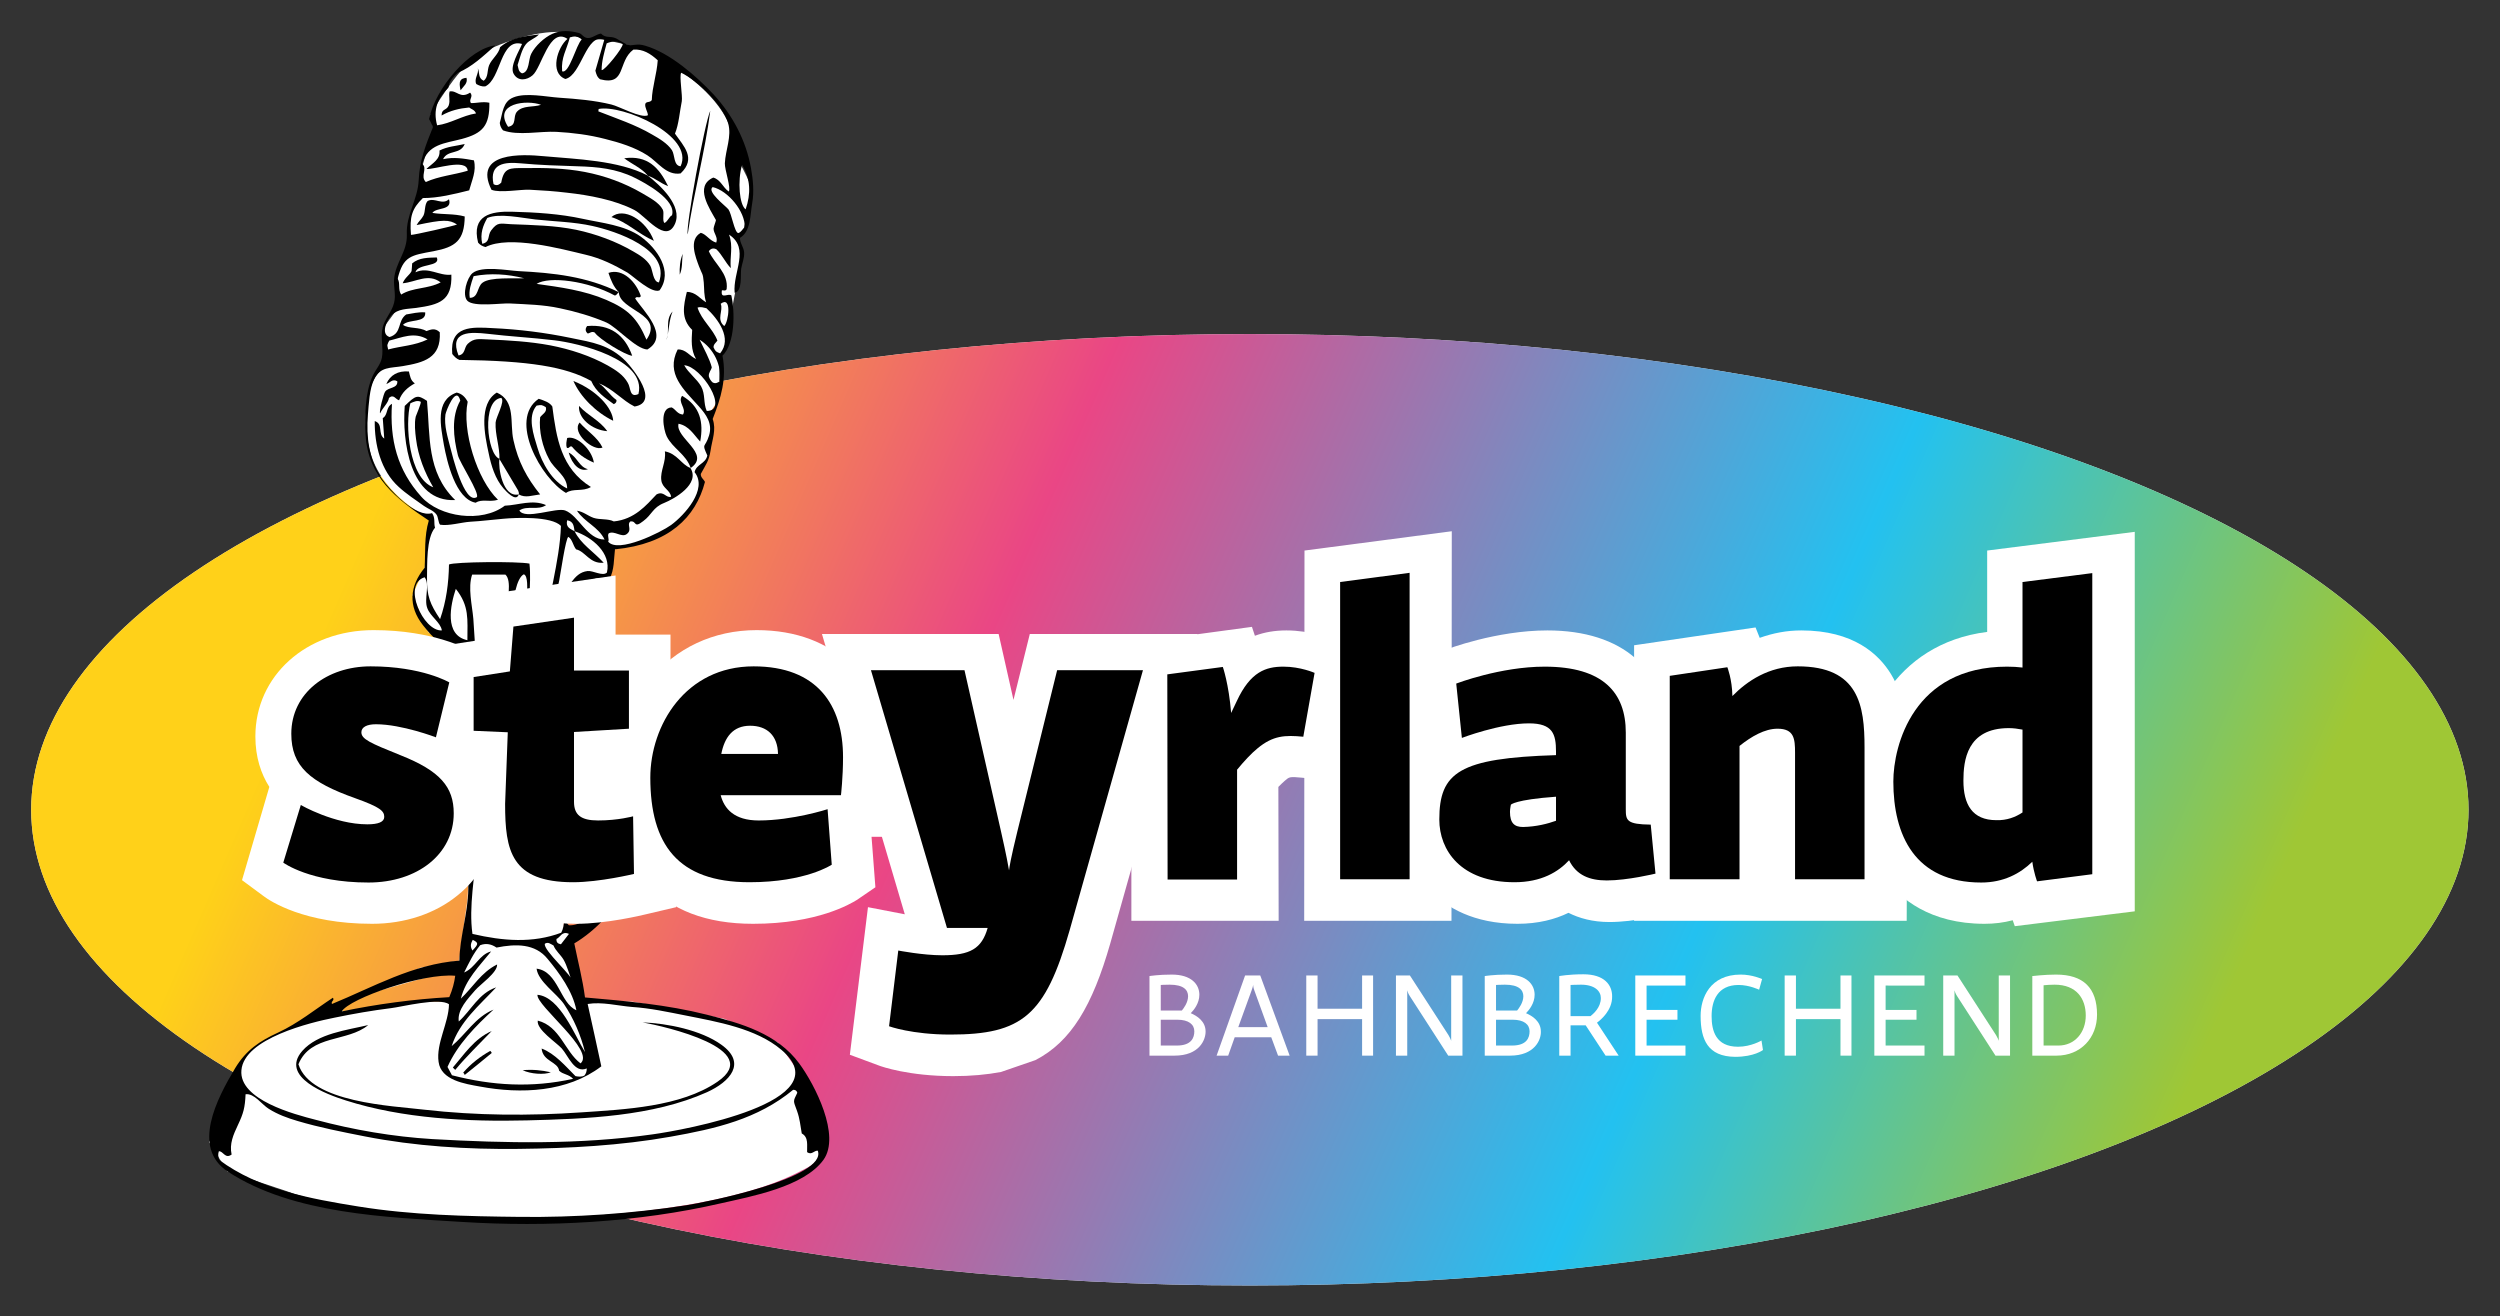 <?xml version="1.0" encoding="UTF-8"?>
<svg xmlns="http://www.w3.org/2000/svg" xmlns:xlink="http://www.w3.org/1999/xlink" version="1.1" id="Ebene_1" x="0px" y="0px" viewBox="0 0 841.9 443.3" style="enable-background:new 0 0 841.9 443.3;" xml:space="preserve">
<rect x="0" y="0" width="841.9" height="443.3" fill="#333333" stroke="none"/>
<style type="text/css">
	.st0{fill:#FFFFFF;}
	.st1{opacity:0.9;fill:url(#SVGID_1_);}
</style>
<g>
	<ellipse class="st0" cx="420.9" cy="272.7" rx="410.4" ry="160.2"></ellipse>
	<linearGradient id="SVGID_1_" gradientUnits="userSpaceOnUse" x1="133.363" y1="147.44" x2="720.844" y2="403.389">
		<stop offset="6.086189e-03" style="stop-color:#FFCC00"></stop>
		<stop offset="0.327" style="stop-color:#E83278"></stop>
		<stop offset="0.73" style="stop-color:#0BBBEF"></stop>
		<stop offset="1" style="stop-color:#95C11F"></stop>
	</linearGradient>
	<ellipse class="st1" cx="420.9" cy="272.7" rx="410.4" ry="160.2"></ellipse>
	<g>
		<g>
			<polygon class="st0" points="204.3,308.4 197.8,312.4 197.8,312.4    "></polygon>
			<path class="st0" d="M275.7,384.6l-5-21.1l-8.7-12.4l-18.1-8l-31-5.8l-16.7,0l-5.3-20.8l6.8-4.1l-7.7,1.8l-1.4-26.9l1.4-56.4     l-1.4-7.9l0.8-2.4l2.1-3.4l7.3,15.5l11.3,13.8l7.4,13.3l-0.3-1.7l-5.9-17c-10.9-11.3-14.4-22.5-14.4-22.5l6.9-6.1l1.1-12     l-0.6-7.3l2.5-8.1c6-2,14.2-4.2,14.2-4.2l11.3-8.3l4.1-10.3l-2.2-3.7l3.4-2.6l1.3-4.2l1.2-6.4l-1.3-6l3.2-4.8l0.2-5.9l0.1-8.6     l2.7-5l0.7-6.8l4.4-23.1l-2.5-5l2.9-3.4c0,0,1.3-5.6,2.7-11.5c0.5-2.3-3.6-9.5-3.6-9.5L246.6,45C242.2,28.3,217,16.5,217,16.5     l-13.6-3.2c-12.3-0.1-8.4-2.1-14.2-2.5c-8.8-0.6-22,3.9-28.5,8c-7,4.5-15.7,19.8-15.7,19.8l0.9,4.4l-3.5,12.4l-0.7,7.7L138,73.2     l-0.5,10.5l-3.7,8.6l0.9,10.5l-5.8,7.9l1.8,7L128,125c-4.6,4.4-6.5,16.8-3.1,28c4.4,14.4,19.8,21.6,19.8,21.6l-1.7,16.7l-4.1,9.1     l2.2,5.1l3.1,7.4l5.6,2.9l8.7,0.5l1.1,47.6l-2.2,39.2l-2.8,20.4l-13,2.4l-30.2,13.3c0,0-15.9,7.7-24.2,12.4     c-8.3,4.8-12,25.7-12,25.7l-4.8,7.3l6.2,9.9l20.1,6.7c22.2,8.4,75.7,9.6,75.7,9.6c72.7-1.9,92.9-14.2,99.5-17.6     S275.7,384.6,275.7,384.6z M154,330.3l-1,7h-11.9l-26,3.3l3-4.3l35.9-10.1V330.3z"></path>
		</g>
		<g>
			<path d="M232.5,157.6c3.4,5.4-5.4,10.4-8.9,11.8c-3.8,1.5-4,3.9-7,6.1c-3.3,2.6-2.1-0.2-4.3,0.1c-1.4,1.1,0.8,2.8-1.3,4.3     c-1.7,1.2-4.1-1.3-6-0.3c-0.6,0.9,0.3,2-0.2,2.8c3.3,4.1,17.9-3.2,21.2-5.6c4.5-3.3,12.5-12.1,7.9-17.8c0.6-2.7,3.7-2.8,4.3-5.6     c-2-4.5-0.8-2.2,0.6-6.8c1.2-4-1-7-3.4-9.7c-5.1-5.7-11.3-11-7.2-19.2c2.7-0.2,4,2.2,6.2,3.2c-1.8-3.1-1.5-6.4-1.3-9.8     c-3.9-3.8-2.9-8.2-1.8-12.8c3,0,4.4,2.3,6.5,3.5c-0.8-2.4-0.6-4.3-0.8-6.7c-0.3-3.3-0.5-2.5-1.6-5.4c-1.1-3-3.6-9,0.6-11.3     c1.9,0.5,3,2.7,5.2,3.3c0.7-1.8-0.9-3.1-0.9-4.7c0-0.6,0.8-2.5,0.8-2.9c-2.1-3.8-7.4-11.4-0.9-14.3c2.5,0.7,3.2,3.3,5.2,4.7     c0.9-0.9-1.4-7.5-1.3-9.5c0.2-4.5,2.4-9.1,1.1-13.5c-1.8-6.1-10.2-14.3-15.8-17c-0.7,1,0.5,7.8,0.2,9.6c-0.7,3.4-1,7.8-2.3,10.9     c2.9,4.2,7.3,8.3,1.9,13.4c-4.8,0.8-7.7-3.9-11.2-6.1c-4.2-2.7-9.4-4.3-14.2-5.5c-5.4-1.4-10.9-2.1-16.4-2.4     c-5.5-0.3-12.8,1.4-18-0.5c-0.6-0.7-1-1.5-1.1-2.5c1-3.4,1-7.2,4.6-8.6c4.1-1.7,11-0.2,15.4,0.1c5.9,0.4,11.9,0.9,17.6,2.3     c2.6,0.6,10.1,4.8,12.3,3.6c-0.1-1.3-1.1-2.5-0.9-3.8c0.4-1,1.5-0.3,2.2-1.3c0.1-4.3,1.7-8.8,2-13.4c-2.5-2.3-5-3.8-8.2-3.6     c-5.4,4-2.3,12.3-11.2,10c-1-0.7-1.3-1.7-1.6-2.9c1-3.5,2-6.9,3-10.4c-6.1-2.6-7.6,11.9-13.1,13.2c-5.4-2-2.7-10.7,0.7-13.5     c-6.1-4.2-8.7,9.8-11.8,12.3c-1.9,1.6-4.8,2.1-6.3-0.5c-1.5-2.5,1.9-7.8,2.8-10.1c-7.4-2.1-7,11.8-12.4,14.3     c-1.2,0.1-2.1-0.3-3-0.8c-0.9-1.8,1-3.5,0.5-5.3c0.7,1.4,0,3.3,2,4.2c1.6-1.3,1.1-3.4,1.8-5.2c0.9-2.2,3.2-3.7,3.7-6.1     c3.9-3.4,8.5-3.7,13.1-4.3c-1.3,1.4-3.2,1.8-4.4,3.3c-1.4,1.7-2.1,4.9-2.8,7c0.3,1,0.2,2.2,1.5,2.8c2.6-0.4,2.1-4.8,3.1-6.6     c1.3-2.6,4.4-5.5,7.1-6.7c2.9-1.3,5.9-1.1,8.9-0.3c1.2,0.3,1.5,1.6,3,1.7c1.6,0.1,2.9-1.3,4.5-1.5c1.6,1.7,3.1,0.7,5,1.6     c-0.1-0.1,4,2.3,3.9,2.2c2.6,0.4,3-0.6,6,0.3c8.3,2.4,17.3,10.3,23,16.4c6.4,7,10.9,15.4,12.6,24.8c0.7,3.9,1.1,8,0.4,11.9     c-0.7,3.9-0.4,9.4-4.1,11.6c-0.1,1.7,1.3,3.1,1.4,5c0.1,1.8-0.7,3.6-1,5.4c-0.3,2,0.5,7.6-2.2,8.1c-0.7-6.9,5.3-14.9-1.9-19.6     c1.5,3.9,0.2,7.6,0.6,11.3c-1.9-2-2.9-4.5-4.9-6.4c-0.9-0.4-1.8-0.3-2.5,0.7c1.9,4.3,6.7,7.4,6,12.8c-0.5,0.8-1.1,0.2-1.6,0.4     c-0.5,3.2,2.1,0.8,3.2,1.7c1.2,5.4,1.3,16.1-3,20.3c1.5,7.6-0.5,14.2-3.3,21.3c1.3,3.7-0.2,7-0.7,10.6c-0.6,3.7-1.6,4.7-3.3,7.9     c-0.1,1.2,1,1.8,1.4,2.7c-3.1,11.9-12.1,20.9-30.3,22.7c-0.4,3.3-0.2,6.8-1.8,9.9c3.5,9.9,1.3,18-8.2,23.7     c3,9.3,10.6,16.3,15.7,24.4c5.1,8.3,8.9,18.8,8.3,28.7c-1.1,17-13.2,37.4-27.7,46c1.2,6,2.8,12,3.6,18.2     c13.8,1.2,27.5,2.4,41,5.8c11.6,2.9,23.8,6.4,31.2,16.5c5.2,7.1,14,24.2,8.1,32.4c-6.6,9.1-24.3,12.3-34.4,14.6     c-28.1,6.5-58.5,8.1-87.3,6.3c-25.4-1.6-56.9-2.6-78.8-16.9c-12.5-8.1-3.7-24.7,2.4-34.9c3.7-6.1,8.2-9.1,14.5-12     c6.7-3.1,12.3-7.7,18.4-11.7c0.7,0.9-0.8,1.2-0.3,2.1c13.9-5.7,27.1-13.4,42.9-14.6c0.1-8.1,2.9-15.8,3-24.1c0-9.1,0-18.2,0-27.3     c0-8.6,0-17.2,0-25.7c0-4.5,0-9.1,0-13.6c0-3.8-1.2-9.8,0.1-13.5c-1.2-1.6-5.4-0.8-7.3-1.6c-3.2-1.3-6-4.5-8.1-7.2     c-5-6.4-4.5-13.1,0.6-19.3c0.3-5.1-0.2-10.6,1.4-15.9c-11-7.3-20.5-14.7-21.3-28.9c-0.3-6.1-0.2-14.1,2.4-19.8     c1-2.2,2.6-3.7,3.1-6.1c0.6-3.2-0.5-6.6,0.2-10c0.7-3.1,3.2-5.5,3.9-8.5c0.7-2.6-0.2-5.4,0-8c0.5-5.7,4.5-9.2,4.3-15     c-0.3-6.8,3.7-11.7,4-18.4c0.3-6.6,2.3-11.6,4.8-17.8c-0.4-1-0.9-1.9-1.3-2.7c2.1-10.5,13.8-23.9,22.3-24.8     c-4.2,3.7-7.8,7.2-12.6,9.2c-1.6,1.4-3,2.9-3.2,5c-3.7,3.6-5.2,7.5-3.8,12.7c4.6-0.6,8.5-3.3,13.1-4c-0.5-1.3-1.6-1.4-2.3-2     c-3.3,0.3-6.3,1-9.3,2.7c0-2.4,1.7-1.6,2.4-3.4c0.6-1.7-0.1-3.1,0.3-4.7c2.5-0.5,3.5,2.6,6.9,0.4c1.3,1.3-0.6,2.3,0.3,3.5     c1.8,0.1,3.9-0.6,6.2-0.1c0.1,7.7-2.2,10.3-9.3,12.2c-5.7,1.5-11.5,1.7-13.3,8.4c1.9,1.6-0.8,4.1,1.2,6.1c4.4-2,9.4-2.4,14.1-3.8     c-0.3-4.4-11.2-0.3-13.9-0.6c2.1-2,4.7-3.2,4.4-6.2c2.7-1.4,5.5-1.5,8.5-2.2c-1.5,3.7-5.7,1.8-7.3,5.1c3.7-0.8,7-0.2,10.4,0.4     c0.9,3.6-0.7,6.7-1.6,10.1c-5.2,1.3-10.4,2.6-15.6,2.6c-3.7,3.6-4.5,6.3-4,12.4c0.8,0.1,14.9-3.1,15.5-3.5     c-2.6-1.7-4.7-1.7-13.6,0.2c0.6-1.2,1.7-2,2.3-3.2c0.7-1.4,0.3-3.7,1.4-4.9c2.4-1.3,4.9,1.5,7.2-0.6c1.2,3.9-4.2,2.6-5.6,4.6     c3.6,0.6,7.3,0.2,10.9,1.2c-0.1,8.1-3.1,10.3-10.5,11.7c-7.6,1.4-10.2,1.6-12.1,9.3c1,1.4,0,3.5,1.2,5.3c4-2.5,8.9-1.8,13.3-4.1     c-4.2-3.2-8.3-0.1-12.8,0.3c0.8-2,2.3-2.7,3-4.1c0.1-0.6,0.1-1.5,0.2-2.6c2.4-2,5.4-1.9,8.3-2c1.4,3.3-6.4,1.9-7.2,5     c4.4-2,7.9,1.3,12.1,0.8c0.3,8.8-4,10.1-11.9,11.2c-3,0.4-6,0.2-8.3,2.5c-1.4,1.4-3.8,6.3-0.6,7.3c4.3-1.3,2.5-5.4,5.6-7.6     c2-0.3,4.1-0.9,6.4-0.7c0.3,3.7-5.5,2.1-7.5,4.2c1.9,1.4,5.5,0.6,7.9,2.1c1.4-0.5,2.9-1.2,4.5,0.4c0.5,8.7-5.4,10.2-12.5,11.4     c-4.1,0.7-7.5,0.1-9.6,4.4c-1.6,3.2-1.8,8.5-2.1,11.9c-0.6,7.5,0.3,15.2,4.7,21.6c2.6,3.8,11.5,13.3,16.9,11.6     c1.2,1.7,0.5,3.4,1,4.9c-3,3.5-2.6,12.5-2.7,16.9c-0.1,6.1,1,8.8,4.4,13.9c2.1-6,2.9-12.2,3-18.4c1.8-0.9,23.1-1.1,27.1-0.3     c0.8,7.3-1.1,14.8,1.1,22.1c1.4,0.6,2.6,1.3,3.8,2.5c1-3.1,0.6-7.2,1.2-10.4c0.6-2.8,1.4-5.5,1.9-8.3c1.2-6.1,2.4-12.4,2.6-18.6     c-3.2-3.3-15.1-2.8-19.4-2.4c-3.7,0.3-7.3,0.8-11.1,1c-3.1,0.2-7.3,1.5-10.2,1c-0.6-0.6-0.6-2.6-1.2-3.4c-1-1.4-2.8-1.9-4.2-2.9     c-2.8-2-6-4.1-8.5-6.4c-6.1-5.5-8.2-14.3-8.1-22.2c3,1,0.9,4.3,3.2,5.9c-0.2-2.4-0.3-4.6-0.5-6.9c1.8-1,1-3.7,3.1-4.8     c-0.8,12.1,1.8,22.3,9.9,31.3c6.2,6.9,20.3,8.9,28.1,3c4.7-0.2,9.3-2.2,13.9-0.2c-2.7,1.9-6.3,0-9,1.8c1.8,3.3,12.4-1.1,15.4,0     c4.6,1.7,7.4,9.8,13.3,9.8c-2.1-4.3-6.7-5.8-9.3-9.7c2.2,0.3,3.6,1.7,5.6,2.4c2.1,0.7,4.9,0.2,6.8,1.2c7-0.7,10.9-5.4,14.4-9.1     c2.5-1.3,3.1,1.3,4.9,0.8c-0.3-2.3-3-2.9-3.3-5.6c-0.4-3.2,1.7-6.2,1.2-9.7C228.1,152.8,229.4,156.4,232.5,157.6L232.5,157.6z      M193.5,178.9c-0.3-1.5-0.2-3.3-2.5-3.7C190.4,177.6,192.1,178.1,193.5,178.9c2.1,4.3,6.3,6.8,9.8,10.6c-4.7,0.5-6.1-3.8-9.3-4.5     c-1.1-1.4-1.2-3.3-2.6-4.2c-0.9,0.3-2.7,12.9-3.1,14.8c-0.8,3.7-1.8,7.5-2,11.2c-0.2,3.3,1.4,5.6,1.5,8.3     c-0.2,0.8-1.4,0.4-1.7,1.4c6.7,4.3,4.8,15.7,4.7,22.3c-0.1,8,0.1,16.1,0.1,24.1c0,9,0.2,18,0.1,27c0,3.4-2.6,19.4,0.6,21.7     c7,0.3,15.1-10.8,18.3-16.2c4.5-7.6,6.3-16.4,6.1-25.2c-0.3-10.8-4.1-20.2-10.4-28.9c-3.1-4.3-6.8-8.3-9.5-12.9     c-1.1-2-5.5-8.8-5.5-10.9c0.5-0.5,1.1-0.7,1.8-0.6c3.6,8.8,9.2,16.4,15.4,23.6c1.3-1.8-7.1-12.4-8.3-14.5c-1.6-3-2.9-6.1-5.1-8.8     c-1.6-2.1-3.8-3.5-4.7-6.1c-1.7-4.7-0.3-11.1,2.6-14.9c1.5-2,3-3.6,5.6-3.9c1.8-0.2,5.1,1.9,6.5,0.5     C205.9,186.3,199.5,180.9,193.5,178.9z M151.2,338.2c-3.1-2.4-16,0.9-19.5,1.3c-6.4,0.8-12.7,1.9-19,3.2     c-8.1,1.6-30.5,7-31.4,17.7c-0.9,10,18,14.9,25,16.7c12.7,3.4,26.1,5.7,39.3,6.5c24.8,1.4,49.5,1.9,74.2-1.6     c10.1-1.4,64.1-11,43.3-28.5c-8.5-7.2-21.6-9.4-32.1-11.5c-6.1-1.2-12-2.5-18.2-2.9c-4.8-0.4-10.1-1.8-14.9-1     c1.6,7.1,3.1,14.1,4.6,21c-11.4,8.7-27,9.4-40.9,6.8c-5-0.9-13.1-2.1-13.9-8.3C146.8,351.4,151.1,344.5,151.2,338.2z M82.7,368.5     c-0.2,4.5-0.7,6.4-2.6,10.4c-1.5,3.2-2.9,6.3-2.1,9.9c-2.2,1.6-2.8-1.2-4.3-1.1c-0.3,0.9-0.3,1.7,0.1,2.9     c13.4,10,30.8,13.1,46.9,15.7c18,2.9,36.3,3.3,54.5,3.5c18.6,0.2,37.3-1.1,55.8-3.9c6.1-0.9,47.7-9.2,44.4-18.4     c-1.3-0.1-2,1.6-3.6,0.5c-0.1-2.2,0.6-5-1.8-6.3c-0.5-2.7-0.6-4.8-1.6-7.6c-1.3-3.6-1.4-3,0.1-6.1c-0.2-0.7-0.6-1-1.4-1     c-12,9.9-26.1,13.1-41.3,15.8c-16.9,3-34.1,3.9-51.2,4.1c-17.1,0.2-34.9-0.9-51.7-4.2c-7.6-1.5-15.3-3-22.7-5.2     c-3.4-1-6.7-2.2-9.7-4.1C88.2,372,85.6,368.1,82.7,368.5z M159.1,314.5c10.3,2.4,20.3,3.2,29.9-0.4c2.6-4.8-0.4-16-0.6-21.4     c-0.2-6.9-0.2-13.8-0.2-20.7c0.1-7,0.1-13.9,0.3-20.8c0.1-4,0.3-7.9,0.5-11.9c0.2-2.9,1.7-8.3,0.1-10.9c-2.1-1.5-8.3-0.4-11-1.5     c-3.5-1.4-5.1-2.9-6-6.6c-1.1-4.5-1.2-10.2-1.3-14.9c-0.1-2.9,1.7-9.8-0.6-11.9c-3.5,0-7.2,0-11.2,0c-1.5,4.4,0,10.3,0.4,14.9     c0.4,5.5,0.7,11,1,16.6c0.6,9.8,0.6,19.6,0.6,29.5c0,10.5-0.1,20.9-0.6,31.4C160,295,157.8,305.2,159.1,314.5z M165.4,320.4     c-4,5-8.6,9.4-10.2,15.9c4-3.8,6.9-8.9,12.2-11.5c0.2,2.7-5.7,6.7-7.4,8.7c-2.3,2.7-6.1,6.5-5.5,10.5c4.2-3.8,6.7-9.5,12.6-11.5     c-5.7,6.1-12.3,11.5-15,19.8c4.8-4,8-9.8,14.1-12.3c-6,5.5-12.2,11.8-15.5,19.3c0.6,1.1,1.1,2.1,1.5,2.8     c13.5,3.5,26.9,4.3,40.8,1.2c-1.5-1.6-3.3-1.4-4.7-2.7c-0.4-3.1-5.5-3.1-5.9-7.5c4.5,1.7,8.1,6,11.4,9.3c1.1,0.2,2.1,0.3,3-0.2     c0.5-0.6,0.8-1.3,0.8-2.4c-4.1,1.8-6.2-4.2-8.4-6.7c-1.9-2.1-8.6-6.4-8.1-9.4c7.5,1.9,9.1,10.4,14.4,14.4     c5.1-4.2-15-19.5-14.5-23.1c7.6,0.7,12.6,13.8,16,19.3c-1.4-5.7-3.8-11.3-7.1-16.2c-2.4-3.5-8.7-7.6-9.2-11.9     c7.3,0.9,7.9,11.7,13.4,14c-1.2-6.3-5.7-12.5-9.7-17.3c-4.2-5.2-10.7-5.1-17.2-3.8c-1.6-1.1-3.4-1.6-5.5-0.8     c-2.3,2.8-3.8,6-5.4,9.2C160.2,325.8,161.4,321.4,165.4,320.4z M115.1,340.6c12-2.5,24.1-4.1,36.2-4.8c1.1-2.6,1.7-4.9,2-7.2     C142.5,327.6,117.7,336.2,115.1,340.6z M189,224.3c-0.9-6.7-9.4-5.6-11.7-11.6c-1.5-3.8,1.9-18.3-0.9-19.3     c-4.8,2.4-5.4,27.5-0.9,30.1c1.7-0.2,2.4-2.1,4.3-1.6C180.6,225.5,187.8,229.5,189,224.3z M197.8,216.2     c5.3-2.7,8.3-15.3,5.3-21.4C194.6,192.9,189.4,212.7,197.8,216.2z M201.6,36.7c0,0.3-0.1,0.5-0.1,0.8c6.1,2.4,12.5,4.5,18.1,7.8     c2.3,1.3,5.2,3,6.7,5.3c1,1.6,0.5,5.2,2.9,5.4C234,45.6,209.5,35.1,201.6,36.7z M157.4,215.6c0-7.1,0.7-11.5-3.9-17.3     C151.7,203.7,149.5,213.9,157.4,215.6z M250.8,76.5c0.2-5.2-5.6-12.3-10.8-13.5c-2.1,1.5,4.2,6.2,5.3,7.5c1.1,1.5,2,7.7,3.3,8     C249.6,78.2,250.1,77.3,250.8,76.5z M234.9,103.6c1.4,4.3,5.1,7,6.7,11.1c-0.5,0.7-1.4,1.3-1.3,2.3c0.7,1.4,0.7,1.4,2.2,2     c4.2-5-0.7-11.6-4.6-15.2C236.9,103.6,236,103.2,234.9,103.6z M230.4,123c1.5,2.7,4.2,4.5,5.7,7.1c1.5,2.7,0.7,5.6,1.9,8.3     C245.7,138.4,236.2,123.3,230.4,123z M143,194.4c-7.7,2.3-0.5,18.3,5.8,17.9c-0.4-2.7-3.9-4.7-4.9-7.5     C142.7,201.7,144.9,196.9,143,194.4z M189.3,24c2.4,1,4.7-8.9,6.6-10.7c-1.4-1.3-2.7-1.1-4-0.7C190.8,16.9,188.9,19.3,189.3,24z      M144,114.3c-4.5-2.7-8.7-0.6-12.9,0.4c-0.5,0.9-1,1.7-0.4,3C135.1,116.5,139.7,116.4,144,114.3z M249.9,55.5     c-1.6,5.5-0.9,13.5,1.2,15C252.9,65.3,252.8,60.3,249.9,55.5z M242.4,128.4c0.7-5.3-2-11-6.8-14c1.6,3.4,3.3,6.3,4.1,9.3     c-0.2,1-1.1,1.7-1,3c0.2,0.8,0.7,1.6,1.3,2.1C241,129.3,241.6,128.9,242.4,128.4z M182.2,35.3c-4.7-1.8-16.3-0.6-11.1,7.4     c3.1-0.5,1.5-3.4,3-5.1C176.1,35.4,179.5,36.2,182.2,35.3z M202.6,23.6c0.9,0.4,7.4-7.7,7.1-8.8c-1.7-1.1-3.5-1-5.4-0.2     C203.5,17.6,202.6,20.6,202.6,23.6z M183.5,317.8c-0.8,2.1,9.9,11.3,9.1,12.6c-0.9-2.3-1.6-5.1-2.8-7.2c-1-1.7-2.7-3-3.4-4.8     C185.4,317.9,184.6,317.1,183.5,317.8z M195.6,196.1c-3.1,1.1-5.1,4.7-4.9,8.1c0.6,0.6,1.3,0.6,2.2-0.2     C193.4,201.5,195.9,199.5,195.6,196.1z M243.9,109.8c1.5-1.5,2.6-10.4-1.2-7.5C243.7,104.6,241.1,107.5,243.9,109.8z M188.9,318     c0.9-1.2,1.8-2.3,2.7-3.5c-2.4-1.1-2.9,1.2-4.2,1.7C187.3,317.3,187.8,317.8,188.9,318z M159.1,320.1c2.1-2.2,2.1-2.6,0.1-3.6     C158.6,317.6,158.2,318.6,159.1,320.1z"></path>
			<path d="M208.4,98.4c-1.8-1.8-2.7-4.1-3.5-6.5c4.9-1.7,9.4,3.2,10.9,7.8c-0.4,1-1.4-0.2-1.9,0.8c2.6,4.1,11.9,12.6,4.1,17.2     c-3.9-0.2-10.1-7.4-13.8-9.1c-4.9-2.1-10.4-3.7-15.7-4.8c-5.5-1.2-11.1-1.3-16.7-1.6c-2.8-0.2-12.2,1.3-14.4-0.9     c-1.9-2-0.1-7.8,1.7-9.3c3.1-2.6,11.9-0.9,15.5-0.7C186.4,91.9,197.6,93.1,208.4,98.4c-0.5,0.3-0.7,1.1-1.4,1.1     c-9-4.9-22.1-6.6-26.3-3.9c7.9,1.1,16.1,2.2,23.5,5.4c7.4,3.2,10.4,6.2,13.5,13.4C223.8,105.6,208.6,104.7,208.4,98.4z      M158.2,100.3c3,0,2.4-3.7,4.3-5.1c2.6-2,10.6-1.3,14-1.5c-5.6-1.4-11.3-1.8-17-0.7C158.6,95.6,157.8,97.8,158.2,100.3z"></path>
			<path d="M213.7,136.9c-4.1-2-7.3-6-12-7.8c2.3,1.5,3.6,4,5.9,5.6c0.1,0.6-0.2,1.1-0.9,1.4c-2.9-2.1-6-4.1-7.6-7.8     c-8.6-4.8-20.9-6.8-44.4-7.1c-1-0.4-1.7-1.1-2.4-2c-0.9-9.6,6.7-9.1,13.6-8.7c8.9,0.4,17.6,1.5,26.3,3.3c7.4,1.5,13,2.3,18.5,7.8     C213.2,124.2,222.3,135.5,213.7,136.9z M215,132.7c2.9-11.8-20.5-17.2-28.3-18.1c-7.5-0.9-15.1-1.3-22.6-2.2     c-5.4-0.6-13-1.1-9.7,7.3c2.4-0.4,1.8-2.6,3.1-3.9c2.1-2,3.8-1.6,6.7-1.5c7,0.3,14.2,0.7,21.1,2c6.7,1.3,13.5,3.5,19.4,6.8     c2.6,1.5,5.2,3.1,6.7,5.8C212.5,130.6,211.9,134.1,215,132.7z"></path>
			<path d="M218.1,59.1c4.1,3.2,11.9,10.2,9.2,16.3c-3.1,6.9-9.8-2.7-13.7-4.7c-6.6-3.4-15.3-5-22.6-5.8c-4.1-0.5-8.3-0.8-12.5-1     c-3.1-0.2-10.1,1.2-13,0c-6.3-12.8,10.4-12,17.6-11.3C194.2,53.6,208.2,54,218.1,59.1L218.1,59.1z M226.3,72.5     c1.6-5.2-9.2-11-12.7-12.7c-6.1-3-12.3-3.6-19-3.8c-6.4-0.2-12.9-0.4-19.3-1c-5.3-0.5-10.6,0-9.1,7c1.1,0.7,1.9,0.2,2.6-0.5     c0.9-5.1,2.9-4.9,7.6-4.9c6.9-0.1,13.7,0,20.5,1.3c6.8,1.3,13.4,3.7,19.4,7.2c2.3,1.4,5.6,3,6.9,5.5c0.6,1.2-0.3,3.8,0.6,4.5     C225,74.4,225.3,73,226.3,72.5z"></path>
			<path d="M163.5,83.2c-1.2-0.3-1.9-0.8-2.5-1.5c-2.3-9.2,4.3-10.6,11.4-10.4c7.9,0.2,16.2,0.7,23.9,2.4c6.4,1.4,14,2.1,19.5,6     c5.5,4,11,11.7,6.3,18.1c-2.7,1.1-8.6-4.6-10.8-6c-4.5-2.6-8.9-4.8-14-6C188.9,83.8,171.6,79.1,163.5,83.2z M162.4,82.1     c2.8-0.6,1.7-2.8,3-4.5c2.2-2.9,2.9-2.3,6.7-2.1c7.3,0.3,14.8,0.4,22,1.9c6.6,1.4,13.4,3.9,19.2,7.3c2.1,1.2,4.4,2.6,5.7,4.8     c0.8,1.4,0.9,5.5,2.9,5.6c4.1-11.2-14.7-17.3-22.4-19c-6.3-1.4-12.9-1.5-19.3-2.2c-4.5-0.5-12-2.2-16.1-0.5     C162.7,75.9,161.6,78.6,162.4,82.1z"></path>
			<path d="M153.8,132.2c1.7,0.4,2.8,1.4,3.7,3.1c-2,9.5,3.1,26.2,10.2,33c-2.8,0.9-5.4-0.4-7.5,1c-6.8-1.2-9.7-14-10.7-19.4     C148.5,143.8,146.3,134.8,153.8,132.2z M155,134.9c-1.4-5.4-4.9,3.8-5,4.7c-0.5,3.8,0.8,7.7,1.7,11.3c0.5,1.9,4.6,19.2,8.9,16.5     c0.9-1.5-5.8-11.6-6.4-14.1C152.7,147.3,151.9,140.4,155,134.9z"></path>
			<path d="M174.7,166.5c-0.9,2.8-4.4-1.2-5.2-2.1c-2.7-3.1-4.1-7.6-4.9-11.6c-1.4-6.3-3.5-16.8,2.7-20.6c6.5,2.9,4.3,10.2,5.6,16     c1.6,7.3,4.5,12.7,9,18.3C179.2,166.8,177,167.8,174.7,166.5c0.1-0.4,0-0.8-0.2-1.3c-2.1-3.5-4.2-7.1-6.3-10.6     c0.1-4.2-1.5-8.2-1.3-12.3c0.1-1.8,3.3-7.2,1.9-8.3c-6.7,0.7-4.8,19.1-0.6,20.5C167.7,157.3,169.2,167.7,174.7,166.5z"></path>
			<path d="M199,164c-2.8,1.7-6,0.3-8.4,2c-8.3-4.8-19.5-24.6-9.2-31.7c1.9,0.6,3.7,1.2,4.6,2.6C187.4,147.6,188.9,157.7,199,164z      M181.9,140.5c0.8-1.1,2.4-1.7,1.9-3.4c-1.4-0.8-1.4-0.8-3.1-0.5c-3.2,3.7-1,9.9,0.3,14.2c1.5,5.1,4.9,11.3,10,13.7     c0-4.3-4.3-6.3-6.1-9.9C182.7,150.6,181.4,145.1,181.9,140.5z"></path>
			<path d="M136.3,136.7c3.8-3.7,4.3-3.8,7.5-1.7c1.1,11.8-0.2,24,9.5,33.4C137.9,169.2,135.4,148.2,136.3,136.7z M138.2,135.8     c-1.9,7.1-0.5,25.2,7.7,28.3c-2.9-5-5.1-10.5-5.8-16.3c-0.3-2.3-0.6-5.2-0.1-7.5c0.1-0.4,1.9-4.5,1.7-5     C140.5,134.7,139.4,135.3,138.2,135.8z"></path>
			<path d="M232.6,157.6c-1.6-4.7-6.1-6.6-8.1-10.7c-1-2.1-2.5-9.6,1.7-9.7c1.3,0.6,1.9,2.3,3.8,2.4c1.3-2.1-1.9-4.1-0.3-6.3     c6.1,3.5,7.3,8.9,6.1,15.4c-2.1-2.2-3.7-5.3-7.3-6C227.3,147.5,239.6,152.8,232.6,157.6L232.6,157.6z"></path>
			<path d="M137.7,125.1c0.4,1.5,0.5,3,2,4c-2.5,1.4-4.4,3.1-5.3,5.7c-1.2-0.3-1.8-2.2-3.4-0.8c-0.3,1.8-2,3.1-3,5.2     c-0.4-0.6,1.2-6.7,1.7-7.3c1.1-1.6,4.3-1,4.1-3.5c-1.7-1-2.5,0.6-3.7,0.9C131.4,126.3,134,124.8,137.7,125.1z"></path>
			<path d="M200.3,112c-1.1-0.6-1.7,0.3-2.4,0.3c-1-0.9-0.7-1.8-0.2-2.5c7.8-0.7,12.7,3,15.2,10C210.7,119.7,201.6,114.1,200.3,112z     "></path>
			<path d="M206.5,141.7c-5.8-2.8-11.1-8.1-13.4-13.4C201.3,131.6,206.3,137.6,206.5,141.7z"></path>
			<path d="M220.2,81.1c-5.2-2.3-9-6.3-14.3-8C209.9,69.6,217.6,74,220.2,81.1z"></path>
			<path d="M218.2,59.2c-2.1-2.6-5.2-3.8-8-5.9c7.9-1.1,11.8,3.2,14.8,9.4C222.4,61.7,220.5,59.9,218.2,59.2L218.2,59.2z"></path>
			<path d="M239.2,37.3c-1.8,14-5.6,27.7-7.6,41.6C230.8,76.9,237.3,41.3,239.2,37.3z"></path>
			<path d="M200,155.8c-3.1-1.3-5.5-3.1-7.4-5.4c-0.8-0.4-0.9,0.8-1.7,0.4c-0.4-1.1-0.1-2.2,0.1-3.3     C194.2,146.6,199.3,151.3,200,155.8z"></path>
			<path d="M202.9,150.7c-3,1.5-10.6-5-7.7-8.4C197.7,145.2,201.1,147.1,202.9,150.7z"></path>
			<path d="M204.5,145.2c-5.2-0.4-9.9-4.4-9.5-8.5C198,140,201.9,141.5,204.5,145.2z"></path>
			<path d="M198,158c-2.6,1-5.3-1.4-6.5-5.6C194.4,153.8,195,157.3,198,158z"></path>
			<path d="M224.4,114.5c1.3-3.1-0.5-6.8,2.1-9.6C225.2,108,225.4,111.3,224.4,114.5z"></path>
			<path d="M155.1,30.4c-0.7-3-0.2-4,2-4.2C157.6,28.1,156.1,29,155.1,30.4z"></path>
			<path d="M229.9,85.5c-0.3,2.4,0,4.8-1,7C228.8,90.1,229,87.7,229.9,85.5z"></path>
			<path d="M216.4,344.3c8.3,0.3,19.7,2.6,26.5,7.5c8.7,6.2,2.9,12.5-4.8,16c-18.3,8.2-40.9,9-60.6,9.5c-20,0.5-41.9-0.6-61-6.7     c-6.4-2-22.4-7.9-14.7-16.7c5.2-5.9,15.1-7,22.2-8.7c-6.9,5.8-19.4,3.1-23.5,13.2c4.1,13,31.7,14,42.4,15.3     c17.6,2,35.3,2.1,52.9,0.9c14.5-1,33.4-1.8,45.8-10.3C257.7,353.3,223.7,345.6,216.4,344.3z"></path>
			<path d="M184.9,309.3c-2.3-23.7-1.8-47.4,0.5-71.2C188.5,261.3,187.7,286.1,184.9,309.3z"></path>
			<path d="M152.5,359.5c3.9-4.5,7.2-9.7,13.1-12.3c-4.1,4.3-8.5,8.5-12.3,13.1C153.1,360.1,152.8,359.8,152.5,359.5z"></path>
			<path d="M156,361.2c2.6-3,5.7-5.4,9.1-7.3c0.2,0.2,0.4,0.4,0.5,0.7c-3,2.5-6,4.9-9.1,7.4C156.4,361.7,156.2,361.4,156,361.2z"></path>
			<path d="M176,360.4c3.5-0.3,6.3,0,9.5,0.7C183.3,362,178.7,361.7,176,360.4z"></path>
		</g>
	</g>
	<g>
		<g>
			<path class="st0" d="M102.3,272c0,0,11.3,6.5,22.4,6.5c3.7,0,5.7-0.8,5.7-2.5c0-2-1.4-3.3-9.8-6.3c-15.2-5.4-21.5-10.7-21.5-21.7     c0-13.7,12-22.7,26.7-22.7c17.4,0,26.5,5.4,26.5,5.4l-4.5,18.5c0,0-11.5-4.4-20.2-4.4c-3.1,0-4.9,1-4.9,2.7     c0,2.3,2.9,3.6,13.1,7.7c13.4,5.3,18,10.7,18,19.6c0,13.8-12.3,23.3-28.7,23.3c-19.7,0-28.7-6.7-28.7-6.7L102.3,272z"></path>
			<path class="st0" d="M125.3,311.1C125.3,311.1,125.3,311.1,125.3,311.1c-22.9,0-34.4-7.7-36.5-9.3l-7.3-5.4l9.2-31.4     c-2.8-4.4-4.7-10-4.7-17c0-20.4,17.1-35.8,39.8-35.8c0,0,0,0,0,0c20.3,0,31.9,6.5,33.2,7.2l8.4,4.9l-7.5,30.6     c4.3,4.8,7.2,11.1,7.2,19.7c0,10.7-4.7,20.3-13.1,27C146.5,307.7,136.3,311.1,125.3,311.1z"></path>
		</g>
		<g>
			<path class="st0" d="M172.1,247.5l-11.5-0.5l0-18.1l12.2-1.9l1.2-15.1l20.4-3l0,17.8l18.5,0l0,19.6l-18.5,1.1l0,23.5     c0,4.4,2.3,6.3,8.1,6.3c6.8,0,11.8-1.4,11.8-1.4l0.3,19.4c0,0-11.6,2.8-20.5,2.8c-20.9,0-22.9-10.6-22.9-26.4L172.1,247.5z"></path>
			<path class="st0" d="M194.1,311.1C194.1,311.1,194.1,311.1,194.1,311.1c-36,0-36-27.7-36-39.5l0-0.5l0.4-11.1l-11-0.5l0-41.8     l13-2l1.2-15.2l45.6-6.7l0,19.9l18.5,0l0,45l-18.5,1.1l0,4.1c2.1-0.3,3.5-0.6,3.5-0.6L227,259l0.3,16.6l0.4,29.9l-10.2,2.4     C216.3,308.2,204.2,311.1,194.1,311.1z"></path>
		</g>
		<g>
			<path class="st0" d="M220,262.8c0-17.6,11.8-37.5,34.8-37.5c21.3,0,30.1,12.9,30.1,30.6c0,6.8-0.7,12.8-0.7,12.8l-40.5,0     c1.2,4.6,4.6,8.5,12.8,8.5c11.5,0,23.2-3.8,23.2-3.8l1.4,18.7c0,0-8.7,5.9-27.7,5.9C229.3,298,220,285.2,220,262.8z M243.9,254.8     l19.1,0c-0.1-6.2-3.7-9.5-9.4-9.5C247.9,245.3,245.1,249.2,243.9,254.8z"></path>
			<path class="st0" d="M253.6,311.1C253.6,311.1,253.6,311.1,253.6,311.1c-15.7,0-27.7-4.6-35.7-13.6c-7.4-8.3-11-19.6-11-34.7l0,0     l0,0c0-12.2,4.3-24.5,11.7-33.6c8.9-11,21.7-17,36.2-17c0,0,0,0,0,0c26.7,0,43.2,16.8,43.2,43.7c0,7.4-0.7,14-0.8,14.3l0.8,11.6     h-4.5l1.3,17l-6.3,4.3C286.5,304.3,275.4,311.1,253.6,311.1z"></path>
		</g>
		<g>
			<path class="st0" d="M361.2,314.2c-8.2,28.7-16,35.1-40.2,35.1c-13,0-20.6-2.8-20.6-2.8l3.1-25.5c0,0,8.3,1.6,14.8,1.6     c9.4,0,13.3-2.2,15.3-9.2l-13.7,0l-25.6-86.8l31.5,0l12.3,54.3c1.9,8.4,2.5,11.9,2.7,13.1c0.1-1,0.6-4.1,2.8-13.1l13.4-54.3     l28.9,0L361.2,314.2z"></path>
			<path class="st0" d="M337.1,361c-4.8,0.9-10.1,1.4-16.1,1.4c0,0,0,0,0,0c-14.9,0-24.1-3.2-25.1-3.6l-9.7-3.6l6.1-49.7l12.4,2.4     l-27.9-94.4l59.5,0l5,22.2l5.5-22.2l56.5,0l-29.4,104.2c-6,21-13.2,33.1-25.2,39.3L337.1,361z M314.9,336     c1.8,0.2,3.9,0.3,6.1,0.3c0,0,0,0,0,0c5.9,0,9.8-0.4,12.4-1.1l-0.3-2c-5.7,2.6-11.7,2.6-14.9,2.6c-1.1,0-2.2,0-3.4-0.1L314.9,336     z M311.8,239.7l15.3,51.8c-0.4-1.8-0.9-4.3-1.7-7.6l-10-44.2H311.8z M367.3,239.8l-9.9,40l11.3-40H367.3z"></path>
		</g>
		<g>
			<path class="st0" d="M394.1,228l18.7-2.5c0,0,2,5.7,2.8,15.5l1.9-4c4.6-9.9,9.8-11.6,15.7-11.6c5.8,0,10.5,2.1,10.5,2.1     l-3.8,21.5c-6.2-0.6-10.2-0.4-15.4,3.9c-2.1,1.7-4.6,4.4-6.9,7.2l0,37l-23.4,0L394.1,228z"></path>
			<path class="st0" d="M430.6,310.1l-49.6,0l0-93.5l40.6-5.5l1,3c3.2-1.2,6.7-1.8,10.6-1.8c0,0,0,0,0,0c8.1,0,14.5,2.6,15.7,3.2     l9.4,4.1l-7.8,43.5l-12-1.2c-4.2-0.4-4.3-0.3-5.8,1c-0.6,0.5-1.3,1.2-2.2,2.1L430.6,310.1z"></path>
		</g>
		<g>
			<path class="st0" d="M452.3,196.9l23.4-3.1l0,103.2l-23.4,0L452.3,196.9z"></path>
			<polygon class="st0" points="488.8,310.1 439.2,310.1 439.3,185.4 488.9,178.9    "></polygon>
		</g>
		<g>
			<path class="st0" d="M525,255.2l0-1.2c0-5.9-1.1-9.5-9.1-9.5c-9.8,0-22.6,4.9-22.6,4.9l-1.9-18.3c0,0,14.8-5.7,29.8-5.7     c19.7,0,27.3,8.8,27.3,22.2l0,25.8c0,3.8,0.3,5.1,8.4,5.2l1.6,16.5c0,0-9.4,2.3-16.4,2.3c-5.7,0-10.2-1.7-12.7-6.8     c-3.6,3.9-9.3,7.4-18.4,7.4c-18.1,0-25.3-10.8-25.3-21.1C485.7,261,492.4,256.2,525,255.2z M525,277.3l0-8.1     c-13.9,1-15.2,2.7-15.2,2.7s-0.3,1.4-0.3,2.4c0,3.8,1.5,5.1,4.4,5.1C518.4,279.3,522.2,278.4,525,277.3z"></path>
			<path class="st0" d="M511,311.1C511,311.1,511,311.1,511,311.1c-14.9,0-23.8-5.7-28.6-10.4c-6.3-6.2-9.8-14.6-9.8-23.7     c0-10.8,2.9-18.3,8-23.4l-3.3-31.1l9.3-3.6c0.7-0.3,17.3-6.6,34.5-6.6c0,0,0,0,0,0c25.3,0,40.3,13.2,40.3,35.3l0,18l7.2,0.1     l3.9,39.4l-11,2.7c-1.1,0.3-11.2,2.7-19.5,2.7c-5.7,0-10.2-1.3-13.8-3.1C523.7,309.6,518,311.1,511,311.1z"></path>
		</g>
		<g>
			<path class="st0" d="M605.5,297l0-42.6c0-4.7-0.3-8.1-5.9-8.1c-4.3,0-8.8,2.6-12.8,5.8l0,44.9l-23.5,0l0-68.5l19.4-2.9     c0,0,1.6,4,1.7,9.7c5-5.1,12.3-10,22-10c20.6,0,22.5,13.2,22.5,27.3l0,44.4L605.5,297z"></path>
			<path class="st0" d="M642.1,310.1l-91.8,0l0-92.8l40.9-6l1.4,3.5c4.5-1.6,9.1-2.5,14-2.5c17.6,0,26.1,8,30.2,14.7     c4.8,7.9,5.5,17,5.5,25.7L642.1,310.1z"></path>
		</g>
		<g>
			<path class="st0" d="M638.6,264.1c0-12.2,6.8-38.7,38.3-38.7c1.8,0,3.6,0.1,5.2,0.3l0-28.8l23.5-3l0,101.4l-18.6,2.4     c0,0-1.1-2.9-1.6-6.6c-4.1,4-9.7,7-17.2,7C645.8,298.1,638.6,282.1,638.6,264.1z M682.1,274.6l0-27.9c-1.6-0.3-3.1-0.5-4.6-0.5     c-14.2,0-15.3,11-15.3,17.7c0,7.9,2.9,13.3,11.1,13.3C676.8,277.2,679.8,276.1,682.1,274.6z"></path>
			<path class="st0" d="M678.5,311.9l-0.7-2c-3,0.8-6.2,1.2-9.5,1.2c0,0,0,0,0,0c-18.4,0-28.5-8.5-33.7-15.5     c-5.9-8.1-8.9-18.7-8.9-31.5l13.1,0l-13.1,0c0-19.3,11.8-47.3,43.5-51.3l0-27.4l49.7-6.3l0,127.8L678.5,311.9z"></path>
		</g>
	</g>
	<g>
		<g>
			<path class="st0" d="M99.1,223.1c-0.5,0.4-1,0.3-1.4-0.1c0.5-0.5,1-1,1.5-1.4C99.7,222.1,99.7,222.7,99.1,223.1z"></path>
			<path class="st0" d="M102.1,219.3c0,0.4-0.1,0.8-0.6,0.9c-0.2,0.1-0.4,0.1-0.6,0C101.3,219.9,101.7,219.6,102.1,219.3z"></path>
		</g>
		<g>
			<path class="st0" d="M166.5,298.1c-1.1-1.5-2-3-2.7-4.7C164.7,295,165.6,296.6,166.5,298.1z"></path>
			<path class="st0" d="M229.6,304.4v0.2l-1.2,0.3c-0.4-0.6-0.7-1.2-1.1-1.8C228.1,303.5,228.8,304,229.6,304.4z"></path>
		</g>
		<g>
			<path class="st0" d="M230.3,304.7c-0.2-0.1-0.4-0.2-0.6-0.3l0-0.7C229.8,304,230.1,304.4,230.3,304.7z"></path>
		</g>
	</g>
	<g>
		<path class="st0" d="M395.5,355.5h-8.4v-26.8c0,0,3-0.5,7.5-0.5c6.6,0,9.3,3.3,9.3,6.8c0,2.9-1.9,5.2-2.9,6.2c2.1,0.9,5,2.7,5,6.2    C406,350.2,403.9,355.5,395.5,355.5z M390.9,340.3h7.1c0.6-0.7,2.1-2.7,2.1-4.8c0-2.1-1.5-3.9-6.2-3.9c-1.7,0-3,0.1-3,0.1V340.3z     M390.9,343.4v8.7h5.4c5,0,5.9-2.7,5.9-4.8c0-2.3-1.9-3.9-5.7-3.9H390.9z"></path>
		<path class="st0" d="M419.3,328.5h5.1l9.9,27h-3.9l-2.3-6.2h-12.3l-2.2,6.2h-3.9L419.3,328.5z M417,345.9h9.9l-4.5-12.4    c-0.3-0.8-0.4-1.5-0.4-1.9c0,0.4-0.2,1.1-0.5,1.9L417,345.9z"></path>
		<path class="st0" d="M439.9,328.5h3.8v11.2h15v-11.2h3.7v27h-3.7v-12.3h-15v12.3h-3.8V328.5z"></path>
		<path class="st0" d="M470.1,328.5h4.7l13,20.1c0.6,1,0.8,1.6,0.9,1.9v-22h3.8v27h-4.8l-12.9-20c-0.6-0.9-0.8-1.6-0.9-2v22h-3.8    V328.5z"></path>
		<path class="st0" d="M508.5,355.5H500v-26.8c0,0,3-0.5,7.5-0.5c6.6,0,9.3,3.3,9.3,6.8c0,2.9-1.9,5.2-2.9,6.2c2.1,0.9,5,2.7,5,6.2    C519,350.2,516.8,355.5,508.5,355.5z M503.8,340.3h7.1c0.6-0.7,2.1-2.7,2.1-4.8c0-2.1-1.5-3.9-6.2-3.9c-1.7,0-3,0.1-3,0.1V340.3z     M503.8,343.4v8.7h5.4c5,0,5.9-2.7,5.9-4.8c0-2.3-1.9-3.9-5.7-3.9H503.8z"></path>
		<path class="st0" d="M537.8,344.4l7.3,11.1h-4.4l-6.7-10.2h-5.1v10.2h-3.8v-26.8c0,0,3.2-0.6,8.1-0.6c7.1,0,9.7,3.6,9.7,7.4    C543,340.3,539,343.5,537.8,344.4z M528.9,342.2h6.7c1-0.8,3.5-2.9,3.5-6.1c0-2.3-2-4.5-6.7-4.5c-1.5,0-3.5,0.1-3.5,0.1V342.2z"></path>
		<path class="st0" d="M567.6,355.5h-16.9v-27h16.9v3.4h-13.1v8.2h10.4v3.3h-10.4v8.7h13.1V355.5z"></path>
		<path class="st0" d="M572.7,342.1c0-6,3.1-13.9,13.5-13.9c3.9,0,7.2,1.5,7.2,1.5l-1,3.6c0,0-3.3-1.6-6.9-1.6    c-7.1,0-9.1,5.3-9.1,10.5c0,4.9,1.4,10.3,8.9,10.3c4.4,0,7.9-2.1,7.9-2.1l0.5,3.2c0,0-2.9,2.3-9.4,2.3    C575.1,355.8,572.7,350.1,572.7,342.1z"></path>
		<path class="st0" d="M601,328.5h3.8v11.2h15v-11.2h3.7v27h-3.7v-12.3h-15v12.3H601V328.5z"></path>
		<path class="st0" d="M648.1,355.5h-16.9v-27h16.9v3.4H635v8.2h10.4v3.3H635v8.7h13.1V355.5z"></path>
		<path class="st0" d="M654.5,328.5h4.7l13,20.1c0.6,1,0.8,1.6,0.9,1.9v-22h3.8v27H672l-12.9-20c-0.6-0.9-0.8-1.6-0.9-2v22h-3.8    V328.5z"></path>
		<path class="st0" d="M684.4,328.7c0,0,4.2-0.5,8-0.5c9.2,0,13.8,4.5,13.8,13.5c0,7.7-5.4,13.8-13.7,13.8h-8.1V328.7z M693.2,352.1    c5.5,0,9.2-4.4,9.2-10.1c0-5.7-3.1-10.4-10.5-10.4c-1.4,0-2.7,0.1-3.7,0.2v20.3H693.2z"></path>
	</g>
	<g>
		<path d="M451.3,196l23.4-3.1l0,103.2l-23.4,0L451.3,196z"></path>
		<g>
			<path d="M101.3,271.1c0,0,11.3,6.5,22.4,6.5c3.7,0,5.7-0.8,5.7-2.5c0-2-1.4-3.3-9.8-6.3c-15.2-5.4-21.5-10.7-21.5-21.7     c0-13.7,12-22.7,26.7-22.7c17.4,0,26.5,5.4,26.5,5.4l-4.5,18.5c0,0-11.5-4.4-20.2-4.4c-3.1,0-4.9,1-4.9,2.7     c0,2.3,2.9,3.6,13.1,7.7c13.4,5.3,18,10.7,18,19.6c0,13.8-12.3,23.3-28.7,23.3c-19.7,0-28.7-6.7-28.7-6.7L101.3,271.1z"></path>
			<path d="M171,246.6l-11.5-0.5l0-18.1l12.2-1.9l1.2-15.1l20.4-3l0,17.8l18.5,0l0,19.6l-18.5,1.1l0,23.5c0,4.4,2.3,6.3,8.1,6.3     c6.8,0,11.8-1.4,11.8-1.4l0.3,19.4c0,0-11.6,2.8-20.5,2.8c-20.9,0-22.9-10.6-22.9-26.4L171,246.6z"></path>
			<path d="M219,261.9c0-17.6,11.8-37.5,34.8-37.5c21.3,0,30.1,12.9,30.1,30.6c0,6.8-0.7,12.8-0.7,12.8l-40.5,0     c1.2,4.6,4.6,8.5,12.8,8.5c11.5,0,23.2-3.8,23.2-3.8l1.4,18.7c0,0-8.7,5.9-27.7,5.9C228.2,297.1,219,284.3,219,261.9z      M242.9,253.9l19.1,0c-0.1-6.2-3.7-9.5-9.4-9.5C246.8,244.4,244,248.3,242.9,253.9z"></path>
			<path d="M360.2,313.3c-8.2,28.7-16,35.1-40.2,35.1c-13,0-20.6-2.8-20.6-2.8l3.1-25.5c0,0,8.3,1.6,14.8,1.6     c9.4,0,13.3-2.2,15.3-9.2l-13.7,0l-25.6-86.8l31.5,0l12.3,54.3c1.9,8.4,2.5,11.9,2.7,13.1c0.1-1,0.6-4.1,2.8-13.1l13.4-54.3     l28.9,0L360.2,313.3z"></path>
			<path d="M393.1,227.1l18.7-2.5c0,0,2,5.7,2.8,15.5l1.9-4c4.6-9.9,9.8-11.6,15.7-11.6c5.8,0,10.5,2.1,10.5,2.1l-3.8,21.5     c-6.2-0.6-10.2-0.4-15.4,3.9c-2.1,1.7-4.6,4.4-6.9,7.2l0,37l-23.4,0L393.1,227.1z"></path>
			<path d="M524,254.3l0-1.2c0-5.9-1.1-9.5-9.1-9.5c-9.8,0-22.6,4.9-22.6,4.9l-1.9-18.3c0,0,14.8-5.7,29.8-5.7     c19.7,0,27.3,8.8,27.3,22.2l0,25.8c0,3.8,0.3,5.1,8.4,5.2l1.6,16.5c0,0-9.4,2.3-16.4,2.3c-5.7,0-10.2-1.7-12.7-6.8     c-3.6,3.9-9.3,7.4-18.4,7.4c-18.1,0-25.3-10.8-25.3-21.1C484.7,260.1,491.4,255.3,524,254.3z M524,276.4l0-8.1     c-13.9,1-15.2,2.7-15.2,2.7s-0.3,1.4-0.3,2.4c0,3.8,1.5,5.1,4.4,5.1C517.4,278.4,521.2,277.4,524,276.4z"></path>
			<path d="M604.5,296.1l0-42.6c0-4.7-0.3-8.1-5.9-8.1c-4.3,0-8.8,2.6-12.8,5.8l0,44.9l-23.5,0l0-68.5l19.4-2.9c0,0,1.6,4,1.7,9.7     c5-5.1,12.3-10,22-10c20.6,0,22.5,13.2,22.5,27.3l0,44.4L604.5,296.1z"></path>
			<path d="M637.6,263.2c0-12.2,6.8-38.7,38.3-38.7c1.8,0,3.6,0.1,5.2,0.3l0-28.8l23.5-3l0,101.4l-18.6,2.4c0,0-1.1-2.9-1.6-6.6     c-4.1,4-9.7,7-17.2,7C644.8,297.2,637.6,281.2,637.6,263.2z M681.1,273.6l0-27.9c-1.6-0.3-3.1-0.5-4.6-0.5     c-14.2,0-15.3,11-15.3,17.7c0,7.9,2.9,13.3,11.1,13.3C675.8,276.3,678.7,275.2,681.1,273.6z"></path>
		</g>
	</g>
</g>
</svg>
